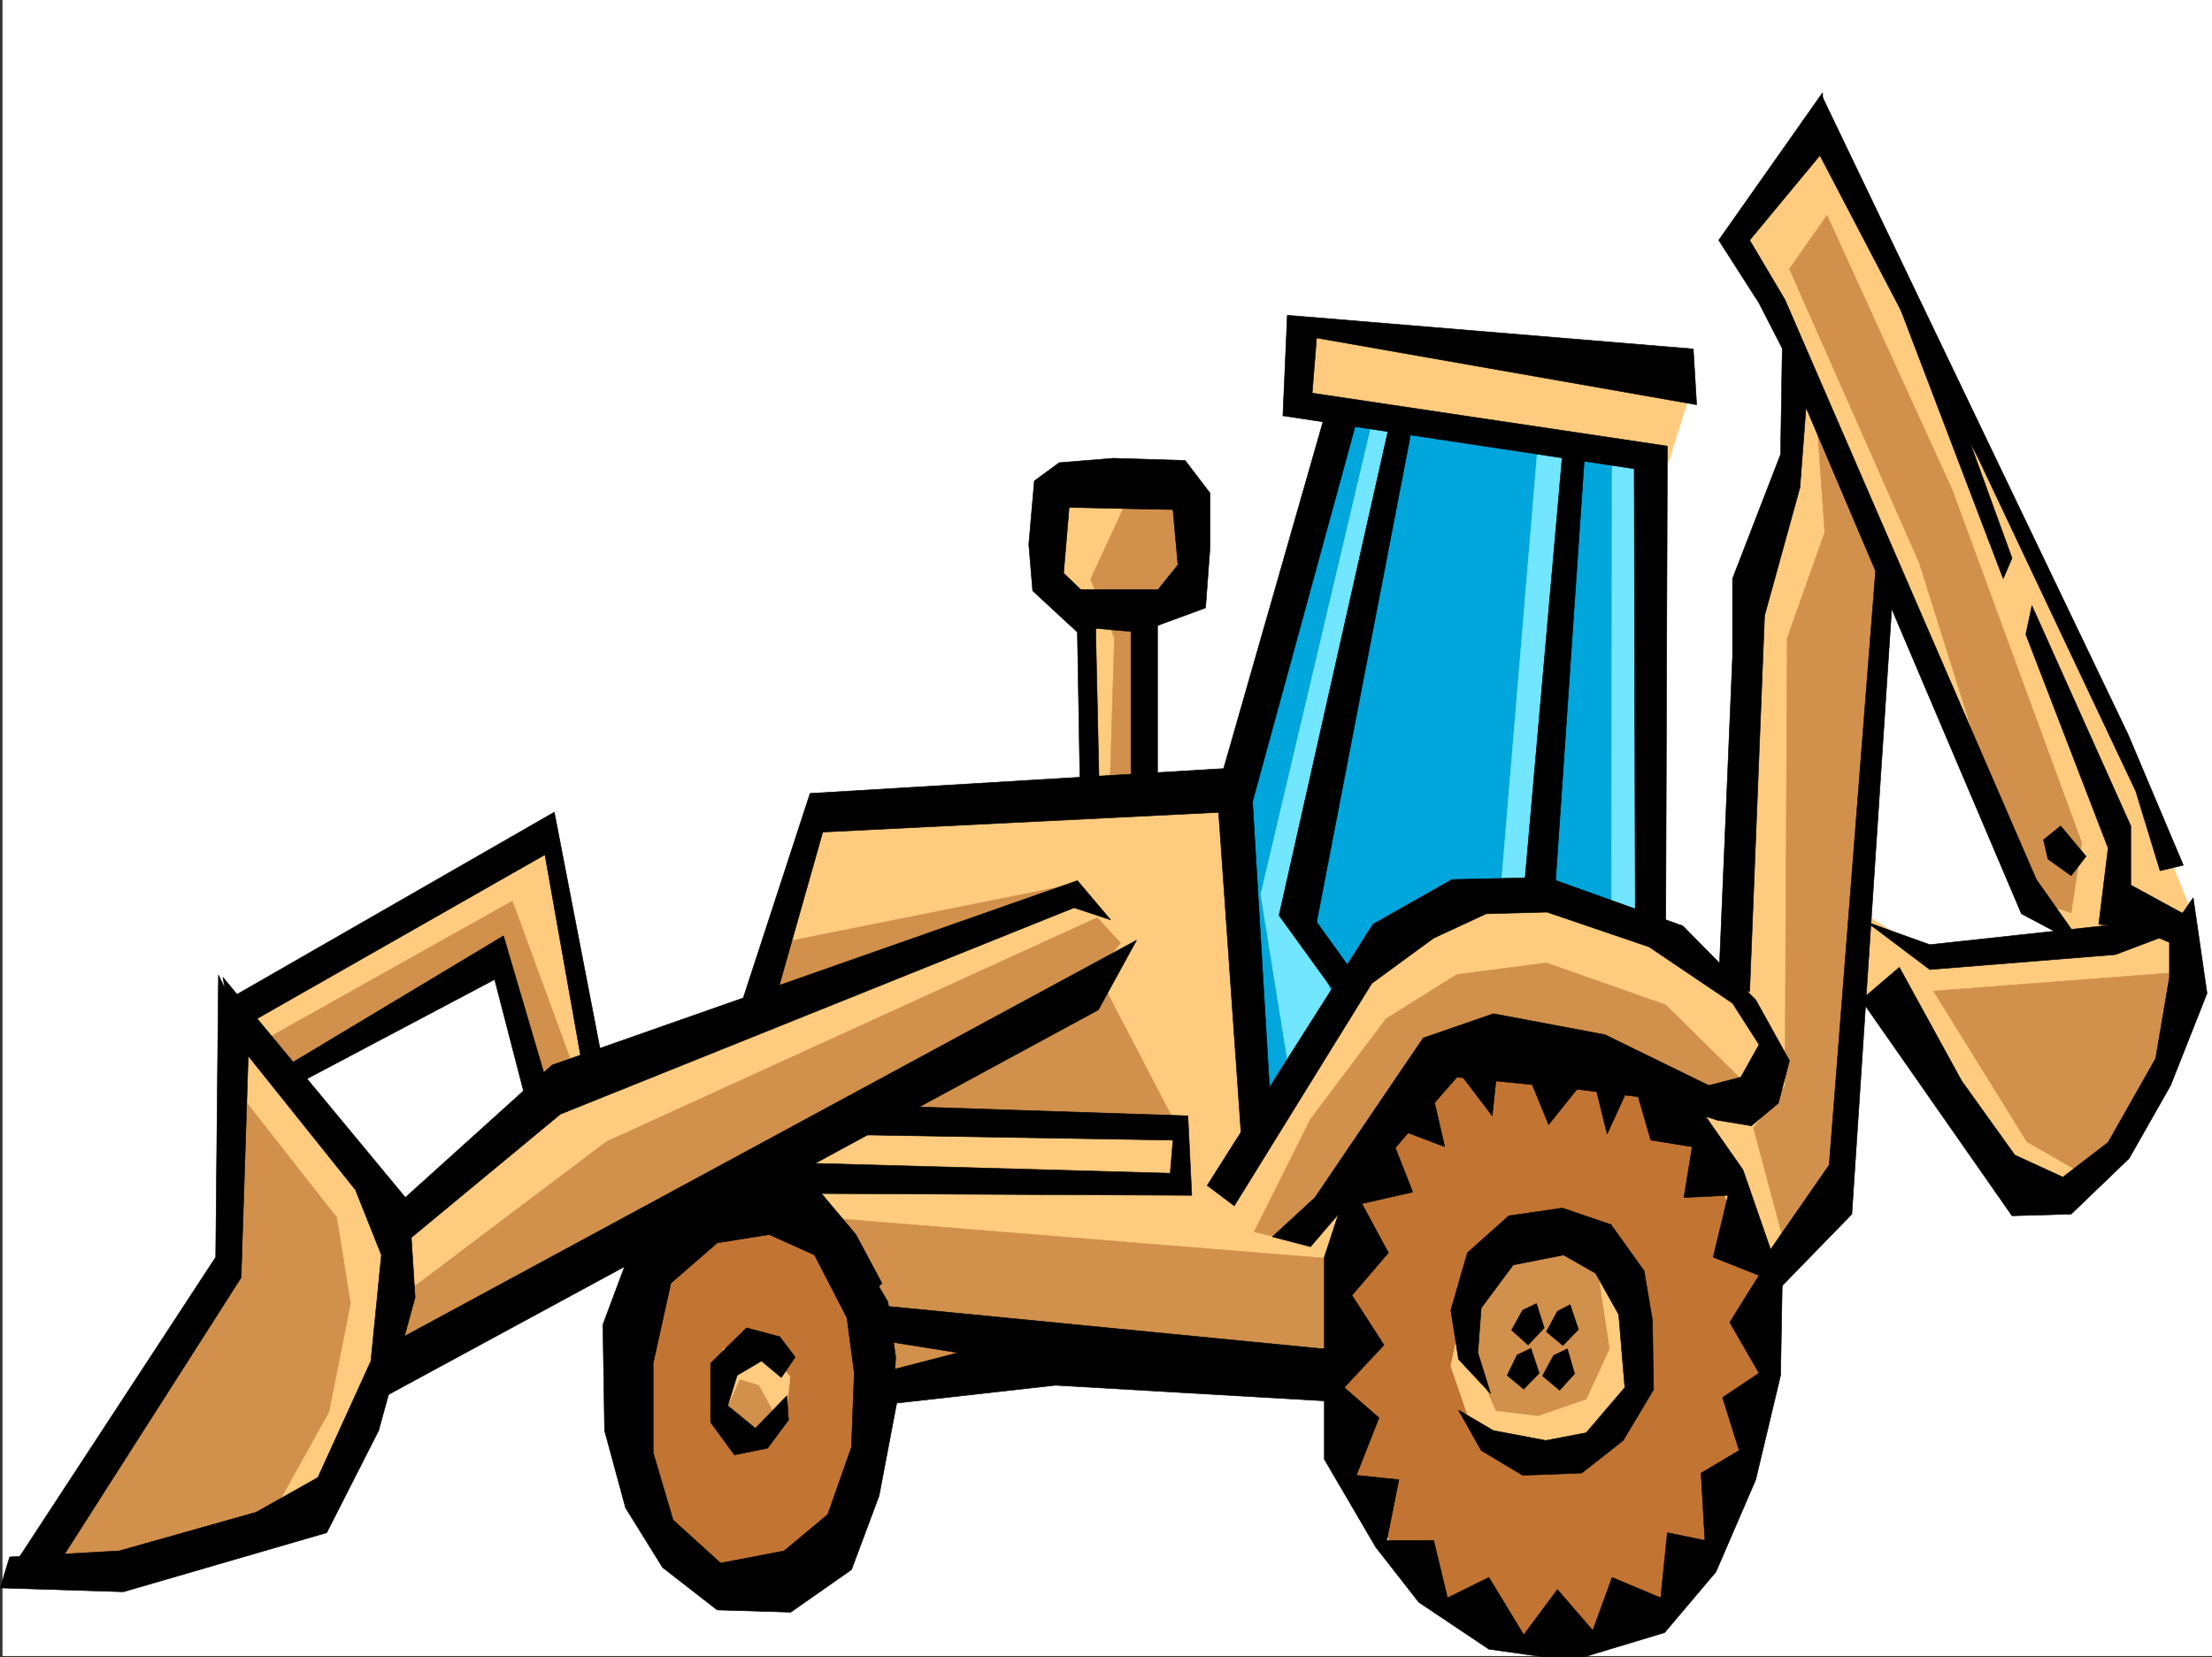 <svg xmlns="http://www.w3.org/2000/svg" width="3000.383" height="2248.25"><rect width="100%" height="100%" fill="#333333" stroke="none"/><defs><clipPath id="a"><path d="M0 0h2997v2244.137H0Zm0 0"/></clipPath><clipPath id="b"><path d="M1792 1448h623v798.09h-623zm0 0"/></clipPath></defs><path fill="#fff" d="M3.367 2246.297h2997.016V0H3.367Zm0 0"/><g clip-path="url(#a)" transform="translate(3.367 2.16)"><path fill="#fff" fill-rule="evenodd" stroke="#fff" stroke-linecap="square" stroke-linejoin="bevel" stroke-miterlimit="10" stroke-width=".743" d="M.742 2244.137h2995.531V-2.16H.743Zm0 0"/></g><path fill="#00a6dc" fill-rule="evenodd" stroke="#00a6dc" stroke-linecap="square" stroke-linejoin="bevel" stroke-miterlimit="10" stroke-width=".743" d="m1831.527 539.305-170.047 519.797 36.715 440.421 227.016-246.406 149.832-34.488 158.863 50.207 5.98-656.883zm0 0"/><path fill="#c27533" fill-rule="evenodd" stroke="#c27533" stroke-linecap="square" stroke-linejoin="bevel" stroke-miterlimit="10" stroke-width=".743" d="m1925.21 2152.652-107.917-167.035-11.219-197.73 22.48-170.008 77.184-118.356 90.633-95.128 192.57 23.968 122.11 110.106 87.699 170.047-12.004 232.175-96.656 215.711-81.68 57.676-144.59 10.477zm-915.605-508.574-102.636 41.953-50.95 155.031v152.06l68.192 110.85 91.418 52.43 138.61-56.925 30.69-216.461-33.703-158.785-71.164-68.934zm0 0"/><path fill="#ffcc7f" fill-rule="evenodd" stroke="#ffcc7f" stroke-linecap="square" stroke-linejoin="bevel" stroke-miterlimit="10" stroke-width=".743" d="m2460.176 144.555-113.157 190.258 83.169 147.562-14.977 186.508-53.176 155.777-15.015 576.762 99.667 163.281 90.672-832.164 186.547 429.16 82.422 113.86-201.559 12.003-84.652-53.175 11.223 113.82 204.57 284.648 82.422-38.199 144.594-205.238 8.25-155.031-68.192-170.79zm-694.571 304.117v90.633l497.508 87.625 35.973-114.602zm-344.668 220.211-11.964 121.328 59.941 56.93 8.25 265.136h79.41l-3.008-273.386 56.97-48.68-3.013-140.8zm566.442 1092.808-19.473 91.375 28.465 83.125 84.691 45.711 82.383-14.976 50.988-75.66 2.973-110.106-50.949-103.379-65.922 3.754zM963.898 1901.746l17.243-71.906 50.949-3.754 39.722 41.215-6.02 53.176-45.667 34.445zm0 0"/><path fill="#ffcc7f" fill-rule="evenodd" stroke="#ffcc7f" stroke-linecap="square" stroke-linejoin="bevel" stroke-miterlimit="10" stroke-width=".743" d="m527.855 1681.535 234.52-204.492 280.973-113.82 73.39-257.672 538.723-26.977 65.18 447.93 153.62-261.422 170.087-65.18 155.07 60.684 144.633 83.906 77.144 86.88 34.485 265.882-62.95 49.46-71.164-167.034-116.125-128.836-229.285-46.45-107.914 95.13-65.18 292.117-671.308-71.164-93.684-110.106-519.207 250.164zm0 0"/><path fill="#ffcc7f" fill-rule="evenodd" stroke="#ffcc7f" stroke-linecap="square" stroke-linejoin="bevel" stroke-miterlimit="10" stroke-width=".743" d="m315.074 1359.469-6.023 455.398-19.473 250.16 141.621-7.507 104.125-219.43V1667.3L390.73 1435.126l269.75-155.813 88.407 216.458 65.18-44.926-71.2-330.317zm0 0"/><path fill="#d1914c" fill-rule="evenodd" stroke="#d1914c" stroke-linecap="square" stroke-linejoin="bevel" stroke-miterlimit="10" stroke-width=".743" d="m2622.754 1344.492 342.398-26.234-50.203 185.761-79.414 94.387-86.137-49.46zm-144.59-1052.375 170.082 373.012 175.324 477.883-14.23 95.09-62.953-19.473L2603.28 763.23l-176.066-398.464zm-15.016 259.153 12.004 170.789-50.949 143.812-3.008 607.457-42.699 56.89 48.719 182.009 73.43-98.102 50.949-850.895zm-1221.25 966.984 353.622 8.25-92.903-178.297-238.273 110.105zm-184.316-238.941 396.355-79.41-450.312 163.32zm470.528-599.208-48.72 105.61 32.22 80.156-5.981 197.727h47.937l-5.984-228.461 50.95-33.703 5.98-148.309zm475.769 1066.61-13.488 79.37 38.941 87.626 56.969 6.766 65.18-22.485 31.476-68.152-16.5-109.363-56.93-42.696-74.172 15.719zm-1025.75 182.012 25.496-56.93 25.453 7.465 22.48 41.215-38.94 34.445zm785.246-242.696-62.207-14.976 76.441-152.801 102.637-136.344 95.91-59.898 121.367-15.719 161.836 56.93 119.137 117.574-88.406 7.504-177.59-53.176-158.824-11.258zm-685.578-37.457 739.496 59.942v163.28l-629.352 11.22-36.715-136.301zm0 0"/><path fill="#d1914c" fill-rule="evenodd" stroke="#d1914c" stroke-linecap="square" stroke-linejoin="bevel" stroke-miterlimit="10" stroke-width=".743" d="m550.336 1754.184 271.98-205.239 666.07-304.078 31.473 34.446-91.414 114.601-909.582 459.152zm-201.559-337.786 346.153-194.015 90.671 247.191-65.18 15.719-50.984-182.754-275.695 167.035zM317.3 1474.07l139.352 177.516 18.73 116.828-29.206 146.82-75.66 136.305-230.77 101.113-94.426-4.5 245-414.925zm0 0"/><path fill="#73e6ff" fill-rule="evenodd" stroke="#73e6ff" stroke-linecap="square" stroke-linejoin="bevel" stroke-miterlimit="10" stroke-width=".743" d="M1862.258 568.516 1710.16 1213.39l38.2 237.453 64.437-85.395-47.192-123.594 131.141-676.351zm225.531 14.972-51.691 619.422 51.691 14.977 44.223-617.192zm98.921 30.696-.78 636.664 62.207 25.453-12.746-659.852zm0 0"/><path fill-rule="evenodd" stroke="#000" stroke-linecap="square" stroke-linejoin="bevel" stroke-miterlimit="10" stroke-width=".743" d="m532.351 1821.59 1009.25-546.031-51.73 94.386-986.766 534.813zm14.231-133.328 213.527-176.774 696.801-280.113 49.461 16.461-44.965-53.176-712.52 250.203-208.284 187.992zm0 0"/><path fill-rule="evenodd" stroke="#000" stroke-linecap="square" stroke-linejoin="bevel" stroke-miterlimit="10" stroke-width=".743" d="m302.324 1325.766 252.508 304.82 8.21 129.578-49.421 180.527-70.457 138.57-275.695 80.153-167.114-5.238 12.747-41.953 148.347-8.25 185.84-52.434 83.91-47.195 71.906-158.043 14.23-143.809-35.187-88.367-164.847-205.977zm0 0"/><path fill-rule="evenodd" stroke="#000" stroke-linecap="square" stroke-linejoin="bevel" stroke-miterlimit="10" stroke-width=".743" d="m296.344 1322.754-3.754 382.75-279.488 426.934 56.187 4.496 257.746-403.707 10.48-325.079zm22.441 27.723L751.86 1101.8l63.692 329.57-24.711 19.473-51.688-291.371-407.617 232.175zm0 0"/><path fill-rule="evenodd" stroke="#000" stroke-linecap="square" stroke-linejoin="bevel" stroke-miterlimit="10" stroke-width=".743" d="m380.996 1450.844 301.93-181.266 62.207 211.219-28.465 24.71-45.707-176.773-256.262 135.602zm624.855-89.891 92.942-284.61 561.164-33.702-2.23 59.16-541.731 26.976-66.664 235.188zm173.84 138.57 431.586 14.235 5.239 107.836-615.16-2.973 74.952-41.21 511 14.233 3.715-44.925-446.562-7.508zm566.442-1071.847-5.985 136.344 476.512 71.902 1.488 626.148 41.211 10.516 2.266-667.395-481.79-71.906 6.024-74.875 515.453 90.633-4.496-75.66zm0 0"/><path fill-rule="evenodd" stroke="#000" stroke-linecap="square" stroke-linejoin="bevel" stroke-miterlimit="10" stroke-width=".743" d="m1798.566 557.996-147.601 515.34 35.226 504.074 39.727-35.187-26.98-454.657 140.84-515.336zm0 0"/><path fill-rule="evenodd" stroke="#000" stroke-linecap="square" stroke-linejoin="bevel" stroke-miterlimit="10" stroke-width=".743" d="m1889.238 555.766-154.328 686.09 86.137 119.097 18.73-35.187-53.918-74.918 130.36-676.352zm231.512 44.184-53.918 611.956 41.172 11.965 41.992-615.672zm0 0"/><path fill-rule="evenodd" stroke="#000" stroke-linecap="square" stroke-linejoin="bevel" stroke-miterlimit="10" stroke-width=".743" d="m1637.473 1608.145 224.785-354.286 107.137-60.683 128.87-3.012 184.32 65.922 98.923 100.371 45.707 82.383-15.016 57.672-36.715 30.734-45.668-7.508-97.437-30.691-111.63-13.492-144.593-14.23-68.187 77.886-130.36 152.059-51.691-13.489 57.672-53.175 146.86-216.458 95.171-32.96 151.316 28.464 140.875 68.895 43.442-11.223 24.75-44.183-35.973-56.188-113.156-76.402-138.61-47.192-82.421 2.266-71.16 32.96-83.91 61.392-186.587 301.851zm0 0"/><g clip-path="url(#b)" transform="translate(3.367 2.16)"><path fill-rule="evenodd" stroke="#000" stroke-linecap="square" stroke-linejoin="bevel" stroke-miterlimit="10" stroke-width=".743" d="m1843.918 1547.531-50.95 155.813v274.129l69.677 119.097 58.457 74.918 95.128 63.653 111.63 15.718 126.648-38.199 69.676-82.383 53.957-125.082 33.703-141.582 2.27-125.082-53.216-153.543-71.164-101.855-81.68-34.45 27.723 95.876 56.188 8.992-11.223 68.894 59.942-3.011-20.254 83.91 62.207 24.71-39.727 63.653 39.727 68.934-49.461 32.96 22.48 71.907-51.687 30.695 5.238 91.375-50.95-10.476-8.991 88.363-65.922-27.684-26.235 71.907-47.976-55.446-45.668 61.43-47.235-77.89-56.187 27.683-18.727-77.887h-63.695l16.5-82.383-57.71-5.984 30.73-77.926-47.192-41.172 53.918-57.672-43.441-67.41 49.465-57.672-35.973-66.664 68.934-15.718-32.961-83.91zm0 0"/></g><path fill-rule="evenodd" stroke="#000" stroke-linecap="square" stroke-linejoin="bevel" stroke-miterlimit="10" stroke-width=".743" d="m1884.742 1527.246 74.914 28.465-22.48-97.398zm84.653-85.394 54.699 71.906 7.508-71.906zm91.414-13.489 39.726 97.36 56.93-71.125zm-70.419 271.157 56.188-50.204 72.688-10.48 65.921 22.484 44.965 62.91 11.22 66.668 1.526 94.348-41.21 68.934-56.188 44.183-80.195 3.008-56.188-33.703-30.73-54.7 47.234 27.723 71.16 13.489 54.7-10.48 52.433-61.427-8.25-98.882-31.434-56.149-43.48-24.75-68.191 13.489-43.442 58.417-4.496 60.684 17.246 55.441-43.48-46.449-10.48-66.668zm0 0"/><path fill-rule="evenodd" stroke="#000" stroke-linecap="square" stroke-linejoin="bevel" stroke-miterlimit="10" stroke-width=".743" d="m2065.305 1777.406-14.973 26.98 22.48 20.216 21.739-23.227-10.516-32.96zm41.957 61.43-14.977 27.719 23.227 19.472 20.214-22.48-9.738-33.707zm5.238-59.941-14.977 27.722 22.485 18.727 20.996-21.738-11.262-33.704zm-54.664 59.195-13.488 27.683 22.484 18.73 20.957-21.702-11.223-33.703zm-1000.254-24.75-44.965-11.965-48.719 47.938v80.156l32.22 44.183 44.964-8.996 28.465-38.199-2.23-32.96-42.735 44.183-37.457-30.696 12.746-41.21 32.961-19.473 26.977 22.484 18.73-27.723zm0 0"/><path fill-rule="evenodd" stroke="#000" stroke-linecap="square" stroke-linejoin="bevel" stroke-miterlimit="10" stroke-width=".743" d="m956.43 1621.594-101.153 74.918-37.457 100.367 2.23 143.812 28.466 104.864 50.203 80.898 74.172 57.672 99.668 2.973 82.421-57.672 37.457-100.332 28.465-149.832-56.187 56.187-41.953 119.098-59.2 49.426-86.175 16.5-64.438-58.457-26.976-91.375v-121.329l24.007-108.62 62.91-54.66 70.458-11.223 61.425 27.683 45.711 88.406 45.707-50.207-35.23-65.882-47.191-56.188-64.438-18.727zm0 0"/><path fill-rule="evenodd" stroke="#000" stroke-linecap="square" stroke-linejoin="bevel" stroke-miterlimit="10" stroke-width=".743" d="m1179.691 1724.23 24.711 41.957 10.516 74.876-4.496 79.414-49.461 74.875-5.98-35.192 3.753-97.36-12.746-96.612zm0 0"/><path fill-rule="evenodd" stroke="#000" stroke-linecap="square" stroke-linejoin="bevel" stroke-miterlimit="10" stroke-width=".743" d="m1196.191 1771.426 621.102 60.644 1.527 69.676-387.363-22.484-227.055 25.496v-44.965l95.168-24.711-122.11-19.473zm268.969-695.082-3.754-218.723-60.683-56.187-5.239-62.914 7.508-86.137 33.703-24.711 73.43-5.98 97.398 2.968 33.704 44.223v74.879l-5.981 80.898-65.18 23.965v238.941l-35.972-3.011V845.656l63.691-79.414-6.762-74.914-140.84-2.973-7.507 89.11 42.699 41.21 6.02 271.122zm0 0"/><path fill-rule="evenodd" stroke="#000" stroke-linecap="square" stroke-linejoin="bevel" stroke-miterlimit="10" stroke-width=".743" d="M1438.18 799.945h140.878l-35.23 57.676-65.922-5.984zm893.125-474.125 54.699 85.395 31.476 61.426-2.27 143.808-65.179 168.524v106.351l-18.726 442.653 41.953 11.257 20.215-510.097 47.976-173.762 8.25-108.617 292.192 686.867 84.652 44.926-64.438-91.375-340.91-786.457-47.937-80.899 101.152-122.07-2.27-77.926zm0 0"/><path fill-rule="evenodd" stroke="#000" stroke-linecap="square" stroke-linejoin="bevel" stroke-miterlimit="10" stroke-width=".743" d="m2460.176 194.758 223.261 426.933L2897 1073.336l32.965 107.875 31.472-7.508-74.953-177.512-415.828-867.355zm0 0"/><path fill-rule="evenodd" stroke="#000" stroke-linecap="square" stroke-linejoin="bevel" stroke-miterlimit="10" stroke-width=".743" d="m2541.074 322.809 176.106 462.164 11.965-27.723-88.403-243.437zm215.051 498.839-8.25 38.98 111.629 289.852-12.707 103.38 50.203 5.238 84.652 35.933-10.476-50.164-80.938-44.183v-80.157zm0 0"/><path fill-rule="evenodd" stroke="#000" stroke-linecap="square" stroke-linejoin="bevel" stroke-miterlimit="10" stroke-width=".743" d="m2974.89 1217.887 18.766 129.578-49.46 125.082-56.188 98.883-78.668 75.656-80.195 2.23-204.532-292.859 51.692-44.184 84.652 154.29 71.941 100.37 65.18 29.95 61.426-47.192 64.437-113.82 18.73-110.105v-69.68l18.766-18.727zm0 0"/><path fill-rule="evenodd" stroke="#000" stroke-linecap="square" stroke-linejoin="bevel" stroke-miterlimit="10" stroke-width=".743" d="m2940.441 1268.09-71.16 26.941-251.765 20.254-85.434-64.437 85.434 30.695 283.199-30.695zm0 0"/><path fill-rule="evenodd" stroke="#000" stroke-linecap="square" stroke-linejoin="bevel" stroke-miterlimit="10" stroke-width=".743" d="m2547.098 735.55-65.965 844.872-84.649 122.07 8.25 54.7 107.133-110.106 55.445-842.64zm230.765 429.903-6.02-26.195 23.223-18.73 34.489 41.171-20.215 26.238zm-620.398 281.637 22.48 91.379 31.477-68.895zm0 0"/></svg>
